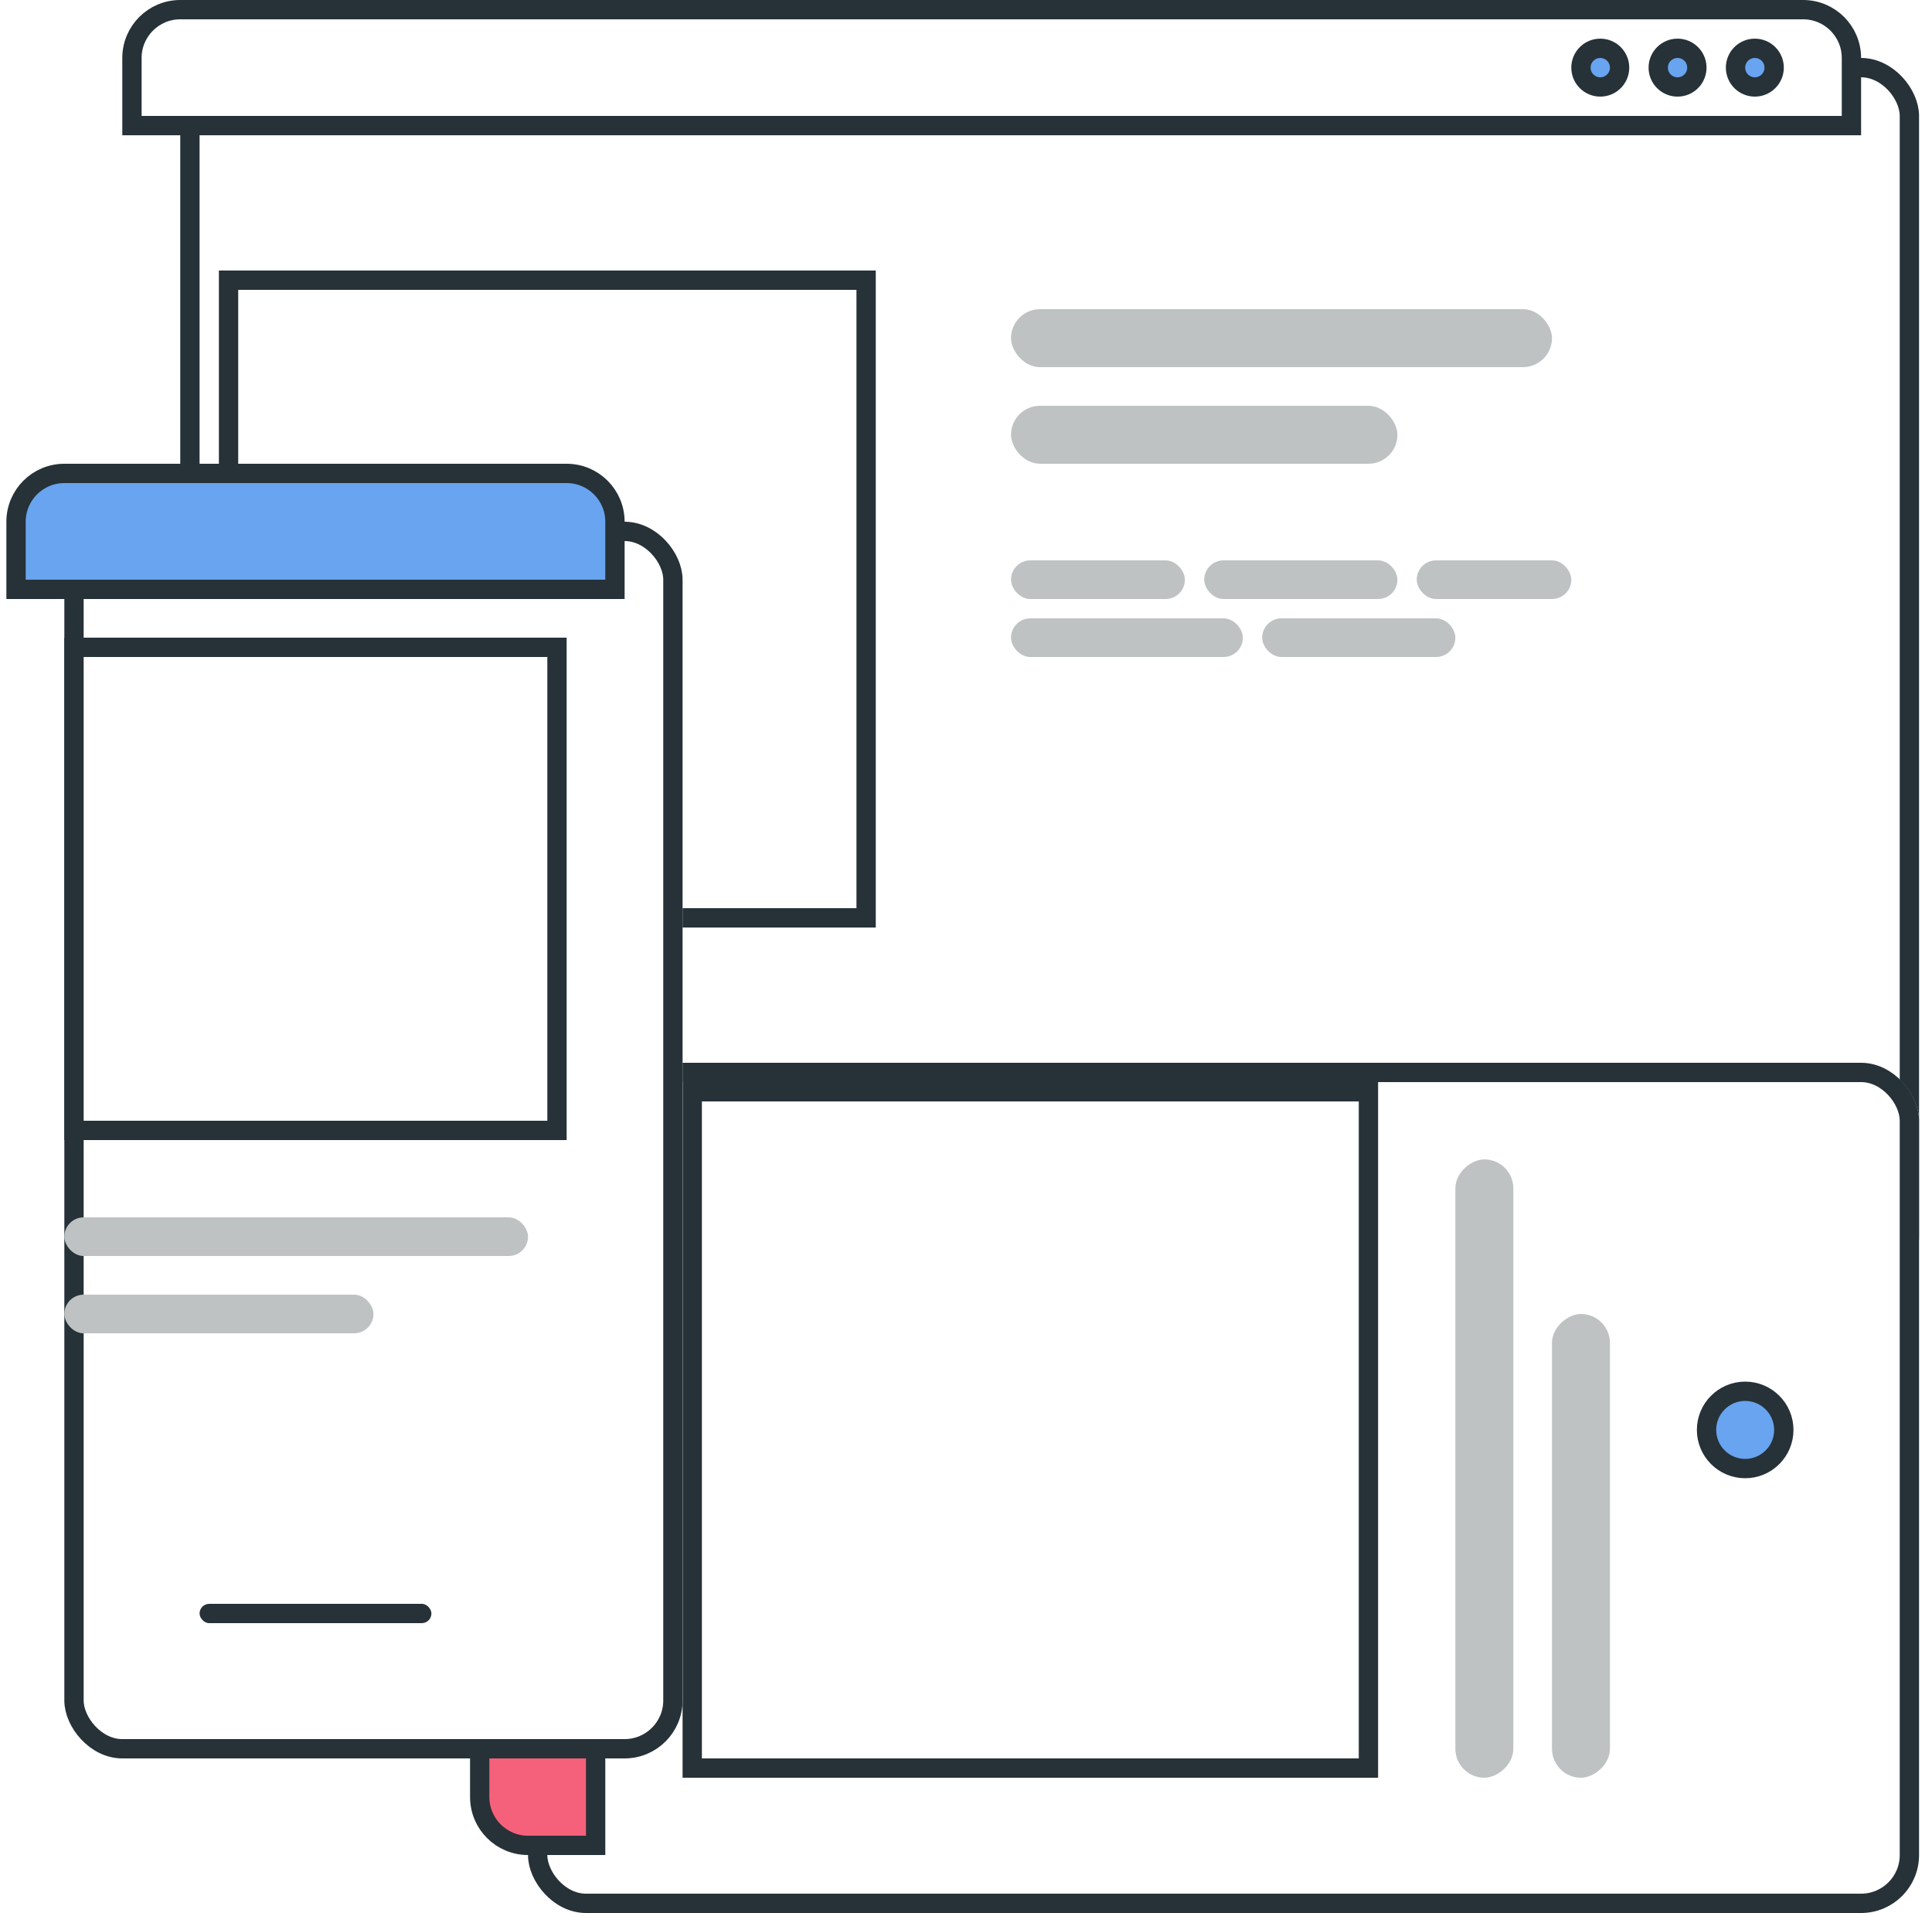 <svg width="100" height="99" viewBox="0 0 100 99" fill="none" xmlns="http://www.w3.org/2000/svg">
<g filter="url(#filter0_d_257_1016)">
<rect x="6.33" width="90" height="64" rx="3" fill="white"/>
<rect x="6.83" y="0.5" width="89" height="63" rx="2.5" stroke="#263238"/>
</g>
<g filter="url(#filter1_d_257_1016)">
<rect x="24.33" y="52" width="72" height="44" rx="3" fill="white"/>
<rect x="24.83" y="52.5" width="71" height="43" rx="2.5" stroke="#263238"/>
</g>
<rect x="75.33" y="92" width="32" height="3" rx="1.5" transform="rotate(-90 75.33 92)" fill="#BEC2C3"/>
<rect x="80.33" y="92" width="24" height="3" rx="1.5" transform="rotate(-90 80.33 92)" fill="#BEC2C3"/>
<rect x="35.83" y="56.5" width="35" height="35" fill="white" stroke="#263238"/>
<path d="M27.33 52.5H30.83V95.5H27.33C25.949 95.5 24.83 94.381 24.83 93V55C24.83 53.619 25.949 52.5 27.33 52.5Z" fill="#F5617A" stroke="#263238"/>
<path d="M9.33 0.5H93.33C94.711 0.5 95.83 1.619 95.83 3V6.5H6.83V3C6.83 1.619 7.949 0.5 9.33 0.5Z" fill="white" stroke="#263238"/>
<rect x="11.83" y="14.5" width="33" height="33" fill="white" stroke="#263238"/>
<g filter="url(#filter2_d_257_1016)">
<rect x="0.33" y="24" width="32" height="64" rx="3" fill="white"/>
<rect x="0.83" y="24.5" width="31" height="63" rx="2.5" stroke="#263238"/>
</g>
<circle cx="90.33" cy="74" r="2" fill="#68A4EF" stroke="#263238"/>
<rect x="10.33" y="83" width="12" height="1" rx="0.5" fill="#263238"/>
<circle cx="90.83" cy="3.5" r="1" fill="#68A4EF" stroke="#263238"/>
<circle cx="86.83" cy="3.5" r="1" fill="#68A4EF" stroke="#263238"/>
<circle cx="82.83" cy="3.5" r="1" fill="#68A4EF" stroke="#263238"/>
<path d="M3.33 24.5H29.33C30.711 24.5 31.83 25.619 31.83 27V30.5H0.83V27C0.83 25.619 1.949 24.5 3.33 24.5Z" fill="#68A4EF" stroke="#263238"/>
<rect x="3.83" y="33.5" width="25" height="25" fill="white" stroke="#263238"/>
<rect x="3.33" y="63" width="24" height="2" rx="1" fill="#BEC2C3"/>
<rect x="52.33" y="16" width="28" height="3" rx="1.5" fill="#BEC2C3"/>
<rect x="3.33" y="67" width="16" height="2" rx="1" fill="#BEC2C3"/>
<rect x="52.33" y="21" width="20" height="3" rx="1.5" fill="#BEC2C3"/>
<rect x="52.33" y="29" width="9" height="2" rx="1" fill="#BEC2C3"/>
<rect x="62.33" y="29" width="10" height="2" rx="1" fill="#BEC2C3"/>
<rect x="73.33" y="29" width="8" height="2" rx="1" fill="#BEC2C3"/>
<rect x="52.33" y="32" width="12" height="2" rx="1" fill="#BEC2C3"/>
<rect x="65.33" y="32" width="10" height="2" rx="1" fill="#BEC2C3"/>
<defs>
<filter id="filter0_d_257_1016" x="6.33" y="0" width="93" height="67" filterUnits="userSpaceOnUse" color-interpolation-filters="sRGB">
<feFlood flood-opacity="0" result="BackgroundImageFix"/>
<feColorMatrix in="SourceAlpha" type="matrix" values="0 0 0 0 0 0 0 0 0 0 0 0 0 0 0 0 0 0 127 0" result="hardAlpha"/>
<feOffset dx="3" dy="3"/>
<feComposite in2="hardAlpha" operator="out"/>
<feColorMatrix type="matrix" values="0 0 0 0 0.149 0 0 0 0 0.196 0 0 0 0 0.22 0 0 0 1 0"/>
<feBlend mode="normal" in2="BackgroundImageFix" result="effect1_dropShadow_257_1016"/>
<feBlend mode="normal" in="SourceGraphic" in2="effect1_dropShadow_257_1016" result="shape"/>
</filter>
<filter id="filter1_d_257_1016" x="24.33" y="52" width="75" height="47" filterUnits="userSpaceOnUse" color-interpolation-filters="sRGB">
<feFlood flood-opacity="0" result="BackgroundImageFix"/>
<feColorMatrix in="SourceAlpha" type="matrix" values="0 0 0 0 0 0 0 0 0 0 0 0 0 0 0 0 0 0 127 0" result="hardAlpha"/>
<feOffset dx="3" dy="3"/>
<feComposite in2="hardAlpha" operator="out"/>
<feColorMatrix type="matrix" values="0 0 0 0 0.149 0 0 0 0 0.196 0 0 0 0 0.22 0 0 0 1 0"/>
<feBlend mode="normal" in2="BackgroundImageFix" result="effect1_dropShadow_257_1016"/>
<feBlend mode="normal" in="SourceGraphic" in2="effect1_dropShadow_257_1016" result="shape"/>
</filter>
<filter id="filter2_d_257_1016" x="0.33" y="24" width="35" height="67" filterUnits="userSpaceOnUse" color-interpolation-filters="sRGB">
<feFlood flood-opacity="0" result="BackgroundImageFix"/>
<feColorMatrix in="SourceAlpha" type="matrix" values="0 0 0 0 0 0 0 0 0 0 0 0 0 0 0 0 0 0 127 0" result="hardAlpha"/>
<feOffset dx="3" dy="3"/>
<feComposite in2="hardAlpha" operator="out"/>
<feColorMatrix type="matrix" values="0 0 0 0 0.149 0 0 0 0 0.196 0 0 0 0 0.22 0 0 0 1 0"/>
<feBlend mode="normal" in2="BackgroundImageFix" result="effect1_dropShadow_257_1016"/>
<feBlend mode="normal" in="SourceGraphic" in2="effect1_dropShadow_257_1016" result="shape"/>
</filter>
</defs>
</svg>
